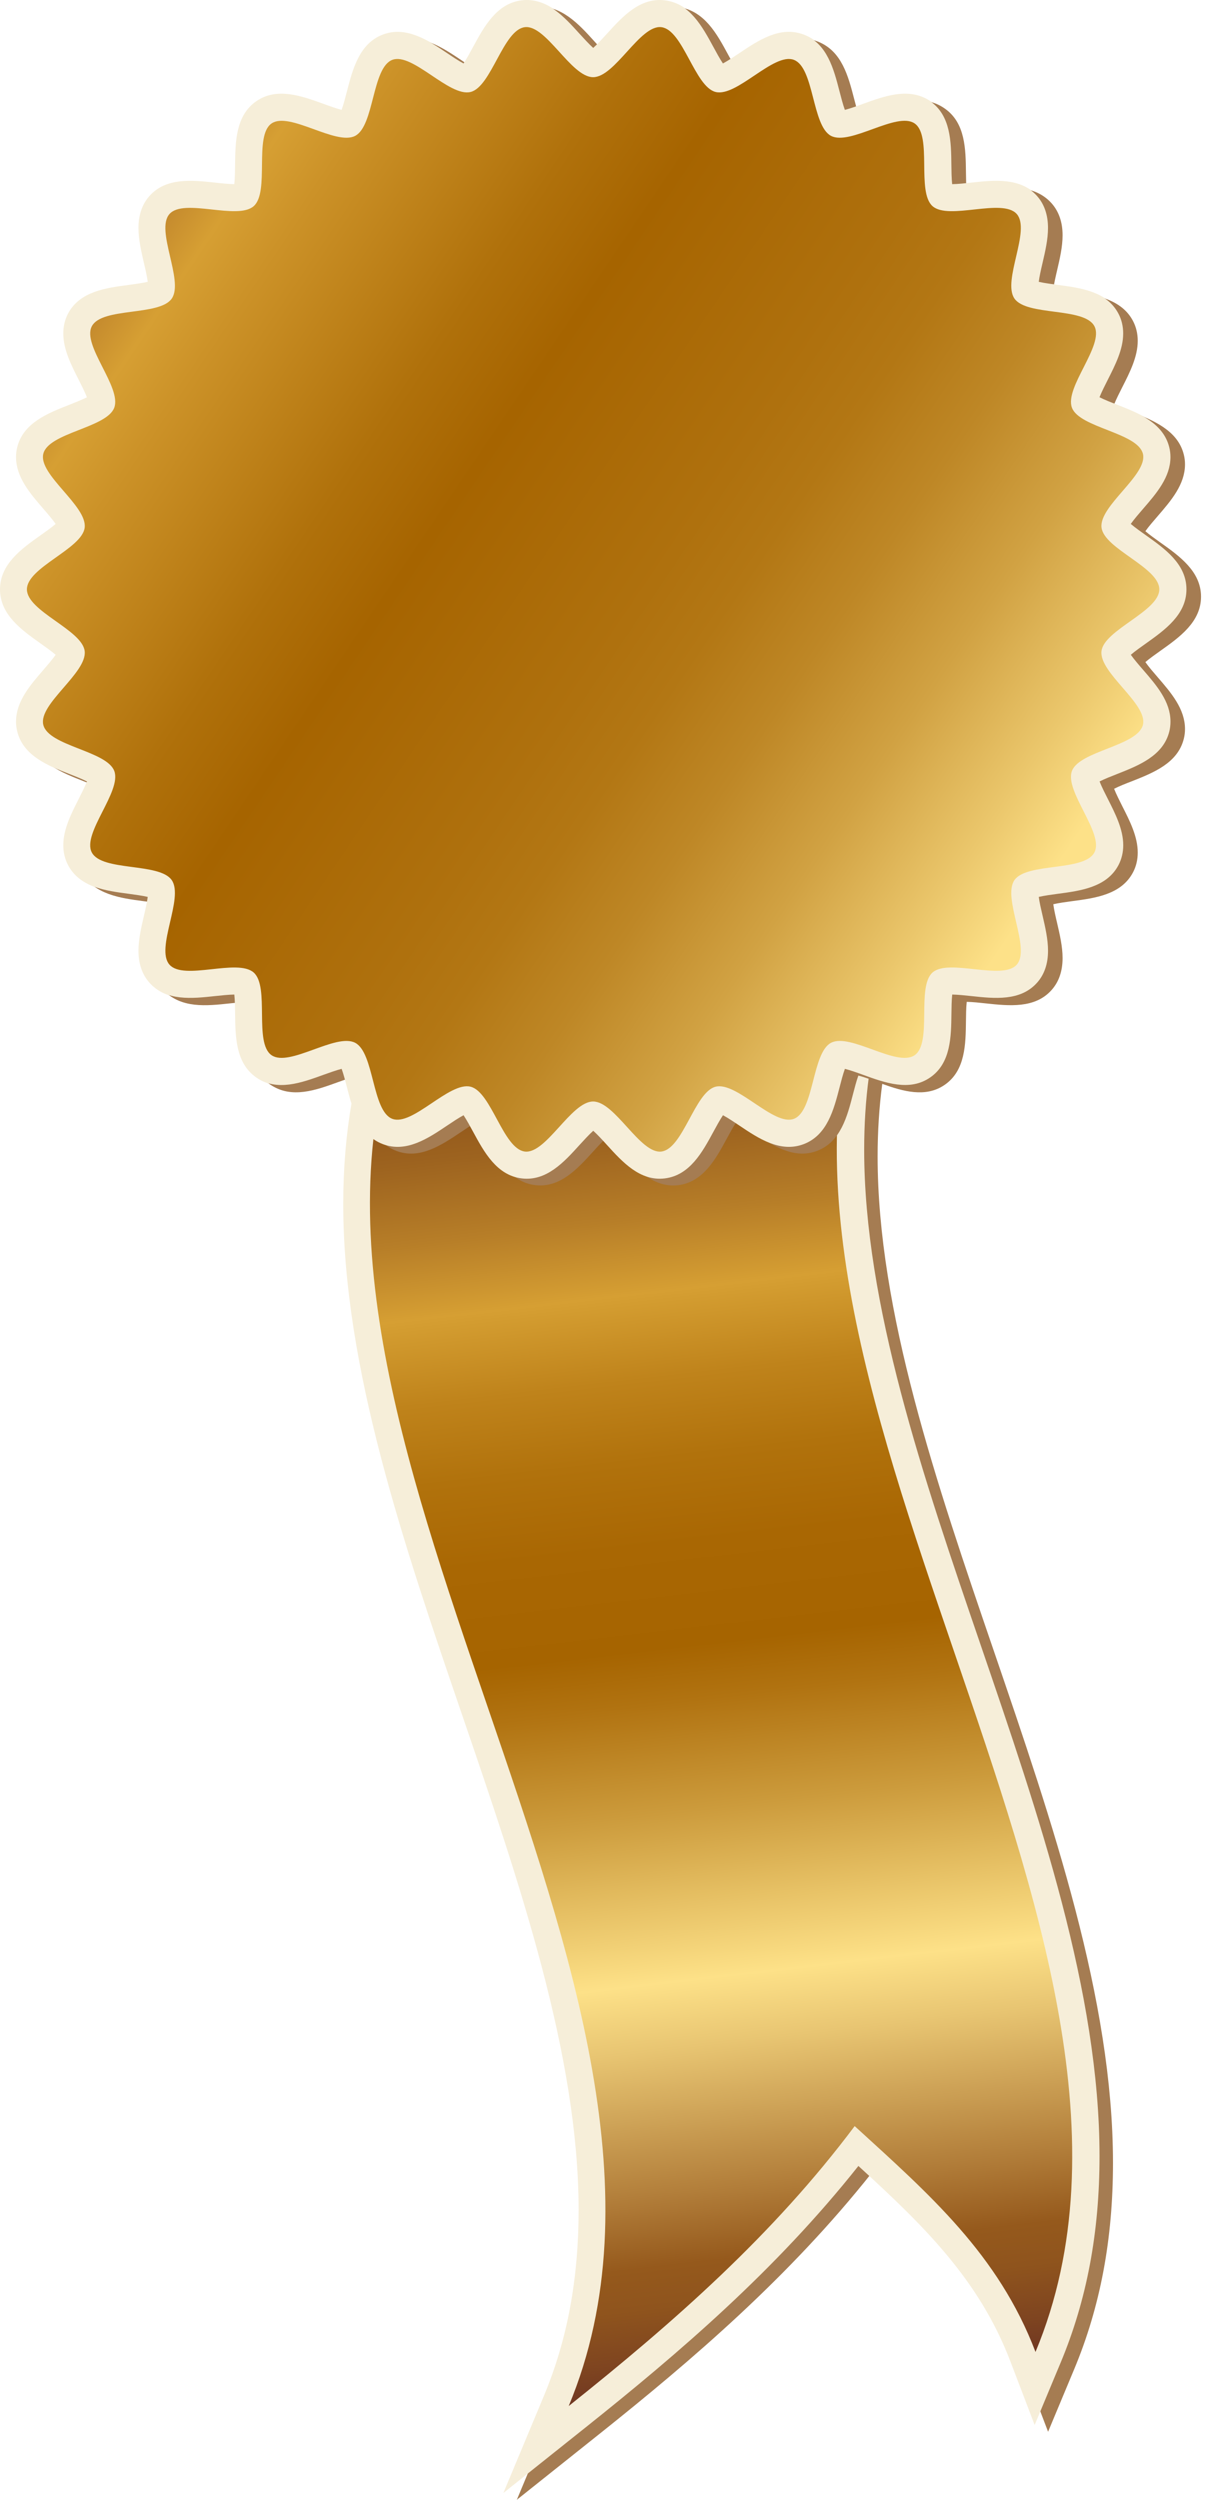 <svg width="44" height="90" viewBox="0 0 44 90" fill="none" xmlns="http://www.w3.org/2000/svg">
<path d="M43.245 21.482C43.245 20.572 42.468 20.02 41.782 19.534C41.624 19.422 41.391 19.256 41.241 19.125C41.356 18.96 41.551 18.736 41.683 18.584C42.167 18.023 42.668 17.443 42.668 16.718C42.668 16.6 42.655 16.483 42.626 16.37C42.409 15.488 41.525 15.141 40.744 14.834C40.562 14.761 40.292 14.657 40.114 14.565C40.186 14.38 40.321 14.115 40.411 13.937C40.684 13.4 40.966 12.843 40.966 12.271C40.966 12.011 40.908 11.77 40.795 11.555C40.373 10.753 39.433 10.629 38.604 10.519C38.41 10.492 38.121 10.455 37.927 10.409C37.95 10.218 38.009 9.962 38.063 9.731C38.16 9.314 38.26 8.884 38.26 8.47C38.26 8.003 38.127 7.616 37.867 7.322C37.267 6.645 36.326 6.749 35.497 6.84C35.301 6.861 35.009 6.892 34.808 6.893C34.786 6.695 34.783 6.403 34.781 6.205C34.771 5.37 34.761 4.423 34.017 3.908C33.275 3.395 32.387 3.717 31.603 4.001C31.416 4.069 31.14 4.17 30.945 4.22C30.876 4.032 30.804 3.75 30.755 3.56C30.545 2.749 30.308 1.831 29.46 1.508C28.618 1.189 27.835 1.714 27.144 2.176C26.978 2.289 26.732 2.454 26.554 2.549C26.443 2.384 26.306 2.131 26.213 1.959C25.813 1.221 25.361 0.383 24.457 0.275C23.568 0.167 22.936 0.863 22.378 1.477C22.241 1.628 22.036 1.854 21.884 1.988C21.733 1.854 21.527 1.628 21.391 1.477C20.834 0.863 20.201 0.168 19.312 0.275C18.408 0.383 17.955 1.221 17.555 1.959C17.463 2.131 17.326 2.384 17.214 2.549C17.036 2.454 16.79 2.289 16.624 2.176C15.933 1.714 15.149 1.189 14.308 1.508C13.46 1.831 13.224 2.749 13.014 3.56C12.965 3.75 12.892 4.032 12.824 4.22C12.629 4.171 12.352 4.071 12.166 4.001C11.382 3.717 10.494 3.395 9.752 3.908C9.008 4.423 8.998 5.37 8.988 6.205C8.986 6.403 8.983 6.694 8.96 6.894C8.76 6.892 8.469 6.861 8.272 6.84C7.443 6.749 6.502 6.647 5.903 7.322C5.642 7.616 5.51 8.003 5.51 8.471C5.51 8.884 5.61 9.315 5.707 9.732C5.76 9.963 5.819 10.218 5.843 10.41C5.648 10.456 5.359 10.494 5.164 10.519C4.335 10.629 3.396 10.753 2.974 11.555C2.86 11.77 2.803 12.011 2.803 12.271C2.803 12.843 3.084 13.4 3.358 13.938C3.448 14.115 3.581 14.378 3.654 14.567C3.477 14.657 3.207 14.763 3.024 14.834C2.244 15.141 1.359 15.488 1.142 16.37C1.114 16.483 1.1 16.6 1.1 16.718C1.1 17.443 1.602 18.023 2.087 18.584C2.218 18.736 2.412 18.96 2.528 19.125C2.378 19.256 2.144 19.422 1.986 19.534C1.301 20.019 0.523 20.571 0.523 21.482C0.523 22.394 1.301 22.945 1.986 23.429C2.144 23.542 2.378 23.708 2.528 23.838C2.411 24.004 2.218 24.229 2.087 24.379C1.602 24.941 1.101 25.52 1.101 26.246C1.101 26.363 1.115 26.48 1.142 26.594C1.36 27.476 2.244 27.823 3.025 28.13C3.207 28.202 3.478 28.307 3.655 28.399C3.583 28.582 3.448 28.849 3.358 29.027C3.085 29.565 2.803 30.121 2.803 30.694C2.803 30.953 2.861 31.193 2.974 31.41C3.396 32.21 4.336 32.334 5.165 32.444C5.36 32.469 5.649 32.508 5.844 32.554C5.82 32.746 5.761 33.001 5.707 33.233C5.61 33.649 5.511 34.08 5.511 34.492C5.511 34.961 5.643 35.347 5.904 35.641C6.503 36.318 7.444 36.215 8.274 36.125C8.47 36.103 8.761 36.072 8.962 36.07C8.983 36.268 8.987 36.561 8.989 36.759C8.999 37.594 9.01 38.542 9.753 39.055C10.495 39.569 11.383 39.246 12.166 38.962C12.353 38.894 12.63 38.793 12.825 38.744C12.894 38.931 12.966 39.214 13.015 39.403C13.059 39.569 13.102 39.74 13.152 39.907C12.948 41.072 12.844 42.307 12.844 43.586C12.844 49.48 15.025 55.853 17.134 62.016C19.191 68.027 21.319 74.245 21.319 79.816V79.817C21.318 82.302 20.91 84.486 20.071 86.495L18.609 89.999L21.577 87.633C24.924 84.964 28.41 81.984 31.393 78.225C33.737 80.369 35.74 82.31 36.869 85.271L37.738 87.55L38.678 85.298C39.618 83.046 40.075 80.617 40.075 77.873C40.075 77.871 40.075 77.871 40.075 77.87C40.074 71.976 37.893 65.603 35.785 59.439C33.727 53.427 31.6 47.21 31.6 41.638C31.6 40.736 31.656 39.86 31.767 39.022C32.508 39.288 33.326 39.533 34.017 39.056C34.761 38.541 34.771 37.593 34.781 36.758C34.783 36.561 34.786 36.269 34.809 36.069C35.01 36.072 35.3 36.103 35.496 36.125C36.327 36.214 37.267 36.317 37.866 35.641C38.127 35.348 38.26 34.96 38.26 34.492C38.26 34.079 38.159 33.648 38.063 33.232C38.009 33.002 37.95 32.745 37.926 32.555C38.121 32.509 38.41 32.47 38.605 32.444C39.433 32.334 40.373 32.21 40.795 31.409C40.909 31.194 40.966 30.953 40.966 30.694C40.966 30.12 40.684 29.564 40.411 29.027C40.322 28.849 40.188 28.585 40.115 28.398C40.293 28.307 40.562 28.2 40.745 28.131C41.525 27.823 42.409 27.476 42.626 26.594C42.655 26.481 42.668 26.363 42.668 26.246C42.668 25.521 42.167 24.941 41.682 24.379C41.551 24.228 41.357 24.004 41.241 23.837C41.391 23.708 41.625 23.542 41.783 23.43C42.468 22.944 43.245 22.393 43.245 21.482Z" fill="#A57C52"/>
<path d="M42.761 21.237C42.761 20.327 41.984 19.776 41.299 19.29C41.141 19.177 40.906 19.011 40.756 18.882C40.873 18.716 41.067 18.491 41.198 18.339C41.682 17.78 42.185 17.199 42.185 16.474C42.185 16.356 42.17 16.239 42.142 16.126C41.925 15.244 41.04 14.896 40.26 14.59C40.078 14.519 39.807 14.412 39.63 14.32C39.702 14.136 39.837 13.87 39.927 13.693C40.2 13.154 40.481 12.598 40.481 12.025C40.481 11.765 40.424 11.525 40.311 11.309C39.889 10.509 38.949 10.384 38.119 10.274C37.925 10.248 37.636 10.21 37.441 10.165C37.465 9.973 37.524 9.718 37.578 9.486C37.675 9.069 37.775 8.64 37.775 8.226C37.775 7.758 37.642 7.373 37.382 7.079C36.782 6.402 35.842 6.504 35.012 6.595C34.816 6.616 34.525 6.647 34.323 6.649C34.302 6.45 34.298 6.157 34.296 5.961C34.286 5.125 34.276 4.178 33.532 3.663C32.79 3.15 31.901 3.472 31.118 3.758C30.932 3.825 30.655 3.926 30.46 3.975C30.392 3.787 30.319 3.507 30.27 3.316C30.06 2.505 29.823 1.586 28.974 1.264C28.134 0.944 27.35 1.469 26.659 1.934C26.494 2.044 26.248 2.209 26.07 2.304C25.959 2.14 25.821 1.886 25.729 1.714C25.33 0.976 24.877 0.139 23.973 0.031C23.083 -0.077 22.452 0.618 21.894 1.234C21.757 1.384 21.552 1.609 21.4 1.745C21.248 1.609 21.043 1.384 20.906 1.234C20.348 0.619 19.717 -0.077 18.828 0.031C17.924 0.139 17.471 0.976 17.071 1.714C16.979 1.886 16.841 2.14 16.73 2.305C16.552 2.21 16.305 2.044 16.14 1.934C15.448 1.47 14.665 0.944 13.823 1.265C12.976 1.587 12.739 2.505 12.53 3.316C12.481 3.507 12.408 3.787 12.339 3.975C12.145 3.926 11.868 3.825 11.682 3.758C10.897 3.473 10.009 3.15 9.268 3.664C8.524 4.179 8.513 5.125 8.504 5.961C8.501 6.157 8.498 6.45 8.476 6.649C8.276 6.648 7.984 6.616 7.788 6.595C6.958 6.504 6.018 6.403 5.418 7.079C5.157 7.373 5.026 7.758 5.026 8.226C5.026 8.64 5.126 9.071 5.222 9.487C5.276 9.718 5.335 9.974 5.359 10.166C5.164 10.212 4.875 10.249 4.68 10.275C3.851 10.384 2.911 10.509 2.489 11.309C2.376 11.526 2.318 11.767 2.318 12.026C2.318 12.599 2.6 13.156 2.873 13.693C2.963 13.87 3.096 14.133 3.169 14.323C2.992 14.413 2.722 14.519 2.54 14.59C1.76 14.896 0.875 15.243 0.658 16.125C0.63 16.239 0.616 16.356 0.616 16.474C0.616 17.198 1.117 17.779 1.602 18.339C1.733 18.49 1.928 18.715 2.044 18.881C1.894 19.011 1.66 19.177 1.501 19.289C0.816 19.775 0.039 20.326 0.039 21.237C0.039 22.149 0.816 22.699 1.501 23.185C1.659 23.297 1.894 23.464 2.044 23.592C1.928 23.758 1.733 23.983 1.602 24.135C1.117 24.696 0.616 25.276 0.616 26.001C0.616 26.119 0.63 26.236 0.658 26.349C0.876 27.231 1.76 27.578 2.54 27.885C2.722 27.956 2.993 28.063 3.171 28.153C3.098 28.337 2.963 28.604 2.873 28.782C2.6 29.319 2.319 29.876 2.319 30.448C2.319 30.708 2.376 30.949 2.49 31.164C2.912 31.966 3.851 32.09 4.681 32.2C4.876 32.226 5.164 32.264 5.359 32.31C5.336 32.502 5.276 32.756 5.222 32.989C5.126 33.404 5.026 33.835 5.026 34.248C5.026 34.717 5.158 35.102 5.419 35.397C6.019 36.073 6.959 35.97 7.789 35.879C7.985 35.859 8.276 35.828 8.476 35.825C8.499 36.024 8.502 36.316 8.504 36.513C8.514 37.349 8.524 38.296 9.269 38.811C10.01 39.325 10.898 39.002 11.682 38.717C11.868 38.65 12.145 38.549 12.34 38.499C12.409 38.686 12.482 38.968 12.531 39.159C12.573 39.325 12.618 39.494 12.667 39.663C12.463 40.826 12.359 42.063 12.359 43.341C12.359 49.236 14.54 55.608 16.649 61.77C18.706 67.783 20.834 74.001 20.834 79.571C20.834 79.571 20.834 79.572 20.834 79.573C20.833 82.056 20.425 84.241 19.587 86.251L18.124 89.755L21.092 87.388C24.439 84.719 27.925 81.739 30.908 77.98C33.252 80.125 35.255 82.064 36.384 85.026L37.254 87.306L38.193 85.054C39.133 82.8 39.59 80.371 39.59 77.627C39.59 77.627 39.59 77.627 39.59 77.626C39.59 71.731 37.409 65.357 35.3 59.194C33.242 53.182 31.116 46.964 31.116 41.394C31.116 40.492 31.171 39.615 31.283 38.778C32.025 39.042 32.843 39.288 33.533 38.81C34.276 38.296 34.288 37.349 34.297 36.513C34.299 36.315 34.302 36.023 34.324 35.825C34.525 35.827 34.816 35.858 35.013 35.88C35.843 35.971 36.783 36.072 37.383 35.395C37.644 35.102 37.776 34.716 37.776 34.247C37.776 33.834 37.675 33.404 37.579 32.987C37.525 32.756 37.465 32.501 37.442 32.309C37.637 32.263 37.926 32.225 38.12 32.2C38.95 32.09 39.889 31.966 40.311 31.164C40.425 30.949 40.482 30.709 40.482 30.449C40.482 29.876 40.2 29.32 39.928 28.782C39.837 28.604 39.704 28.341 39.631 28.152C39.808 28.062 40.079 27.956 40.261 27.885C41.04 27.577 41.925 27.232 42.142 26.349C42.17 26.236 42.185 26.119 42.185 26.001C42.185 25.276 41.682 24.696 41.198 24.134C41.067 23.984 40.873 23.759 40.756 23.593C40.906 23.465 41.14 23.297 41.299 23.186C41.984 22.7 42.761 22.149 42.761 21.237Z" fill="#F6EED9"/>
<path d="M20.477 86.624C24.28 83.592 27.844 80.457 30.774 76.545C33.473 79.01 35.948 81.167 37.285 84.676C43.545 69.673 25.19 49.338 31.452 34.338C25.848 34.988 20.245 35.637 14.642 36.286C8.382 51.288 26.737 71.622 20.477 86.624Z" fill="url(#paint0_linear_4388_13818)"/>
<path d="M43.206 21.461C43.206 20.55 42.429 19.999 41.744 19.513C41.586 19.401 41.351 19.235 41.202 19.105C41.317 18.939 41.512 18.714 41.643 18.564C42.128 18.003 42.629 17.422 42.629 16.698C42.629 16.58 42.615 16.461 42.588 16.349C42.371 15.467 41.486 15.119 40.705 14.812C40.523 14.741 40.252 14.635 40.075 14.545C40.147 14.36 40.282 14.095 40.372 13.915C40.645 13.378 40.927 12.822 40.927 12.249C40.927 11.99 40.869 11.75 40.756 11.533C40.333 10.732 39.394 10.608 38.565 10.498C38.37 10.472 38.081 10.434 37.886 10.388C37.91 10.197 37.969 9.941 38.023 9.71C38.12 9.294 38.219 8.863 38.219 8.45C38.219 7.982 38.088 7.595 37.827 7.301C37.227 6.625 36.286 6.728 35.456 6.818C35.26 6.839 34.969 6.871 34.769 6.872C34.747 6.673 34.743 6.381 34.741 6.184C34.731 5.349 34.721 4.402 33.977 3.886C33.235 3.373 32.346 3.696 31.563 3.981C31.377 4.049 31.099 4.149 30.905 4.198C30.837 4.011 30.764 3.73 30.715 3.539C30.505 2.729 30.268 1.809 29.42 1.487C28.579 1.167 27.796 1.694 27.105 2.156C26.939 2.268 26.693 2.433 26.514 2.527C26.403 2.363 26.266 2.109 26.173 1.937C25.774 1.199 25.321 0.362 24.418 0.253C23.528 0.146 22.896 0.843 22.339 1.456C22.201 1.608 21.997 1.833 21.845 1.968C21.693 1.833 21.487 1.608 21.351 1.456C20.793 0.843 20.162 0.147 19.272 0.253C18.369 0.362 17.915 1.199 17.516 1.937C17.423 2.109 17.286 2.363 17.174 2.527C16.996 2.433 16.75 2.268 16.584 2.156C15.893 1.694 15.11 1.167 14.268 1.487C13.421 1.809 13.184 2.729 12.975 3.539C12.926 3.729 12.853 4.011 12.784 4.198C12.589 4.149 12.313 4.049 12.126 3.981C11.342 3.696 10.454 3.373 9.713 3.887C8.969 4.402 8.958 5.349 8.948 6.184C8.946 6.381 8.943 6.674 8.921 6.872C8.721 6.871 8.429 6.839 8.233 6.818C7.403 6.728 6.463 6.625 5.864 7.301C5.602 7.595 5.47 7.982 5.47 8.451C5.47 8.864 5.57 9.294 5.667 9.711C5.721 9.943 5.78 10.198 5.804 10.39C5.609 10.434 5.32 10.472 5.125 10.499C4.296 10.608 3.356 10.733 2.934 11.534C2.821 11.749 2.764 11.99 2.764 12.249C2.764 12.823 3.045 13.378 3.318 13.916C3.408 14.094 3.542 14.357 3.615 14.545C3.438 14.635 3.167 14.741 2.985 14.812C2.205 15.12 1.32 15.467 1.103 16.349C1.075 16.461 1.061 16.578 1.061 16.698C1.061 17.422 1.562 18.002 2.047 18.564C2.178 18.714 2.373 18.939 2.489 19.105C2.339 19.235 2.105 19.401 1.947 19.513C1.261 19.999 0.484 20.55 0.484 21.461C0.484 22.372 1.261 22.923 1.947 23.409C2.105 23.522 2.339 23.688 2.489 23.816C2.373 23.984 2.178 24.207 2.047 24.359C1.562 24.92 1.061 25.5 1.061 26.225C1.061 26.343 1.075 26.46 1.104 26.573C1.32 27.456 2.205 27.803 2.985 28.11C3.167 28.181 3.438 28.286 3.615 28.378C3.543 28.563 3.409 28.828 3.318 29.006C3.045 29.544 2.763 30.1 2.763 30.673C2.763 30.933 2.821 31.173 2.935 31.39C3.356 32.19 4.296 32.314 5.125 32.424C5.32 32.45 5.608 32.489 5.803 32.535C5.78 32.726 5.721 32.981 5.667 33.212C5.57 33.629 5.471 34.059 5.471 34.473C5.471 34.941 5.603 35.328 5.863 35.621C6.463 36.297 7.404 36.195 8.233 36.105C8.429 36.084 8.721 36.051 8.921 36.049C8.943 36.248 8.947 36.541 8.949 36.738C8.958 37.573 8.969 38.52 9.713 39.035C10.455 39.548 11.343 39.226 12.126 38.941C12.313 38.874 12.59 38.772 12.784 38.725C12.853 38.911 12.926 39.193 12.975 39.382C13.184 40.194 13.421 41.112 14.269 41.434C15.111 41.755 15.894 41.229 16.585 40.766C16.75 40.655 16.997 40.489 17.175 40.395C17.286 40.558 17.424 40.812 17.516 40.984C17.916 41.722 18.369 42.559 19.272 42.668C20.162 42.775 20.794 42.08 21.351 41.466C21.488 41.314 21.694 41.09 21.845 40.954C21.997 41.09 22.202 41.314 22.339 41.466C22.897 42.08 23.529 42.775 24.418 42.67C25.322 42.559 25.775 41.722 26.174 40.984C26.267 40.812 26.405 40.558 26.515 40.395C26.694 40.489 26.94 40.655 27.106 40.766C27.797 41.229 28.58 41.755 29.421 41.434C30.27 41.112 30.507 40.194 30.716 39.382C30.765 39.193 30.838 38.911 30.907 38.723C31.101 38.772 31.379 38.874 31.565 38.941C32.348 39.226 33.236 39.548 33.977 39.035C34.722 38.52 34.732 37.573 34.742 36.738C34.744 36.541 34.747 36.249 34.769 36.049C34.969 36.051 35.261 36.082 35.457 36.104C36.287 36.194 37.228 36.297 37.827 35.62C38.088 35.327 38.22 34.94 38.22 34.472C38.22 34.058 38.12 33.628 38.023 33.211C37.97 32.98 37.911 32.725 37.887 32.533C38.082 32.489 38.371 32.45 38.565 32.424C39.394 32.314 40.334 32.19 40.756 31.389C40.87 31.174 40.927 30.933 40.927 30.673C40.927 30.1 40.645 29.544 40.372 29.006C40.282 28.828 40.149 28.565 40.076 28.377C40.254 28.286 40.523 28.18 40.705 28.11C41.486 27.802 42.371 27.454 42.588 26.573C42.615 26.46 42.629 26.343 42.629 26.225C42.63 25.5 42.128 24.92 41.643 24.359C41.512 24.207 41.317 23.982 41.202 23.816C41.351 23.687 41.586 23.521 41.744 23.409C42.429 22.922 43.206 22.372 43.206 21.461Z" fill="#A57C52"/>
<path d="M42.72 21.218C42.72 20.308 41.943 19.756 41.258 19.27C41.1 19.158 40.866 18.992 40.715 18.863C40.832 18.697 41.026 18.472 41.158 18.32C41.643 17.76 42.144 17.179 42.144 16.455C42.144 16.336 42.13 16.22 42.102 16.107C41.885 15.225 41 14.877 40.219 14.57C40.037 14.499 39.767 14.392 39.589 14.302C39.662 14.118 39.796 13.852 39.887 13.673C40.159 13.136 40.442 12.58 40.442 12.007C40.442 11.747 40.385 11.506 40.271 11.291C39.848 10.49 38.909 10.365 38.079 10.256C37.885 10.23 37.596 10.192 37.402 10.146C37.425 9.954 37.484 9.698 37.538 9.467C37.635 9.05 37.735 8.62 37.735 8.207C37.735 7.74 37.603 7.353 37.342 7.059C36.742 6.383 35.802 6.484 34.972 6.575C34.776 6.597 34.484 6.628 34.284 6.63C34.262 6.431 34.258 6.139 34.256 5.941C34.247 5.105 34.236 4.159 33.492 3.644C32.75 3.13 31.862 3.454 31.078 3.738C30.892 3.807 30.615 3.907 30.42 3.956C30.352 3.768 30.279 3.487 30.23 3.296C30.021 2.486 29.784 1.566 28.936 1.244C28.094 0.924 27.311 1.45 26.62 1.914C26.453 2.026 26.208 2.189 26.03 2.285C25.919 2.12 25.782 1.867 25.689 1.695C25.289 0.958 24.837 0.12 23.933 0.011C23.044 -0.097 22.412 0.6 21.854 1.214C21.717 1.364 21.512 1.59 21.36 1.726C21.209 1.591 21.004 1.364 20.866 1.214C20.31 0.6 19.678 -0.096 18.788 0.011C17.884 0.12 17.431 0.958 17.031 1.695C16.939 1.867 16.802 2.12 16.69 2.285C16.512 2.191 16.265 2.026 16.101 1.914C15.409 1.45 14.625 0.925 13.784 1.245C12.937 1.567 12.7 2.487 12.49 3.296C12.441 3.487 12.368 3.769 12.3 3.956C12.105 3.907 11.828 3.807 11.642 3.738C10.858 3.454 9.97 3.13 9.228 3.644C8.485 4.159 8.474 5.105 8.464 5.941C8.462 6.139 8.459 6.431 8.436 6.63C8.236 6.628 7.944 6.597 7.749 6.575C6.919 6.485 5.978 6.383 5.379 7.059C5.118 7.353 4.986 7.74 4.986 8.208C4.986 8.622 5.086 9.052 5.182 9.469C5.236 9.699 5.296 9.955 5.319 10.146C5.124 10.192 4.835 10.23 4.641 10.257C3.811 10.366 2.871 10.491 2.449 11.291C2.336 11.506 2.279 11.747 2.279 12.007C2.279 12.581 2.56 13.136 2.834 13.674C2.923 13.852 3.057 14.115 3.13 14.303C2.952 14.393 2.682 14.499 2.5 14.572C1.72 14.877 0.836 15.225 0.619 16.105C0.59 16.219 0.577 16.336 0.577 16.454C0.577 17.179 1.078 17.76 1.563 18.321C1.694 18.472 1.888 18.697 2.004 18.863C1.855 18.993 1.62 19.159 1.462 19.27C0.777 19.756 0 20.308 0 21.219C0 22.131 0.777 22.68 1.462 23.167C1.62 23.279 1.854 23.445 2.004 23.574C1.888 23.74 1.694 23.965 1.563 24.117C1.078 24.677 0.577 25.258 0.577 25.981C0.577 26.101 0.591 26.218 0.619 26.33C0.836 27.212 1.72 27.56 2.5 27.866C2.683 27.938 2.954 28.045 3.131 28.135C3.058 28.319 2.925 28.584 2.834 28.763C2.561 29.301 2.279 29.857 2.279 30.43C2.279 30.69 2.337 30.93 2.45 31.146C2.872 31.947 3.812 32.071 4.641 32.18C4.836 32.207 5.125 32.245 5.319 32.291C5.296 32.482 5.237 32.737 5.183 32.969C5.086 33.385 4.986 33.816 4.986 34.229C4.986 34.697 5.118 35.084 5.379 35.378C5.979 36.054 6.92 35.951 7.749 35.861C7.946 35.84 8.236 35.809 8.437 35.806C8.459 36.005 8.463 36.298 8.465 36.495C8.475 37.33 8.485 38.278 9.229 38.793C9.971 39.306 10.858 38.983 11.642 38.698C11.829 38.631 12.106 38.531 12.301 38.481C12.37 38.668 12.442 38.95 12.491 39.14C12.7 39.951 12.938 40.87 13.786 41.192C14.627 41.512 15.41 40.987 16.101 40.523C16.267 40.411 16.513 40.246 16.691 40.151C16.802 40.317 16.939 40.571 17.032 40.742C17.432 41.479 17.885 42.316 18.788 42.426C19.678 42.533 20.31 41.837 20.867 41.222C21.005 41.071 21.209 40.846 21.361 40.711C21.513 40.846 21.718 41.071 21.855 41.222C22.413 41.837 23.045 42.533 23.934 42.426C24.838 42.316 25.291 41.479 25.69 40.742C25.783 40.571 25.921 40.317 26.032 40.151C26.209 40.246 26.456 40.411 26.622 40.523C27.313 40.987 28.096 41.512 28.938 41.192C29.785 40.87 30.023 39.95 30.232 39.14C30.281 38.949 30.353 38.667 30.422 38.481C30.617 38.53 30.895 38.63 31.081 38.698C31.864 38.982 32.752 39.305 33.493 38.791C34.238 38.277 34.248 37.329 34.258 36.494C34.26 36.297 34.264 36.005 34.286 35.806C34.486 35.809 34.777 35.84 34.973 35.861C35.803 35.951 36.744 36.054 37.344 35.377C37.604 35.084 37.736 34.697 37.736 34.229C37.736 33.815 37.636 33.385 37.54 32.968C37.486 32.736 37.426 32.482 37.403 32.291C37.598 32.245 37.887 32.206 38.081 32.18C38.91 32.071 39.85 31.946 40.273 31.146C40.386 30.93 40.444 30.69 40.444 30.429C40.444 29.858 40.161 29.3 39.889 28.763C39.799 28.586 39.665 28.323 39.592 28.134C39.77 28.044 40.039 27.938 40.222 27.867C41.002 27.559 41.887 27.212 42.104 26.331C42.132 26.217 42.145 26.101 42.145 25.982C42.146 25.257 41.645 24.677 41.159 24.115C41.028 23.965 40.834 23.74 40.717 23.574C40.867 23.444 41.102 23.279 41.26 23.167C41.943 22.68 42.72 22.129 42.72 21.218Z" fill="#F6EED9"/>
<path d="M41.743 21.218C41.743 20.426 39.754 19.762 39.662 18.994C39.568 18.211 41.338 17.091 41.153 16.339C40.965 15.575 38.874 15.407 38.598 14.681C38.319 13.947 39.768 12.433 39.406 11.744C39.04 11.05 36.971 11.39 36.527 10.749C36.081 10.105 37.127 8.289 36.609 7.704C36.09 7.12 34.162 7.94 33.577 7.422C32.993 6.904 33.577 4.89 32.934 4.445C32.292 4.001 30.615 5.257 29.921 4.891C29.233 4.528 29.32 2.434 28.585 2.155C27.859 1.879 26.533 3.501 25.768 3.312C25.015 3.127 24.596 1.072 23.812 0.978C23.045 0.885 22.147 2.779 21.356 2.779C20.564 2.779 19.666 0.886 18.899 0.978C18.115 1.072 17.695 3.127 16.943 3.312C16.178 3.5 14.852 1.879 14.126 2.155C13.392 2.435 13.479 4.529 12.79 4.891C12.096 5.257 10.419 4.001 9.777 4.446C9.134 4.891 9.719 6.904 9.135 7.422C8.549 7.94 6.621 7.12 6.103 7.705C5.584 8.289 6.63 10.106 6.185 10.749C5.74 11.39 3.672 11.051 3.307 11.746C2.944 12.433 4.392 13.947 4.113 14.681C3.837 15.407 1.748 15.575 1.559 16.339C1.374 17.091 3.144 18.211 3.049 18.996C2.956 19.762 0.969 20.426 0.969 21.218C0.969 22.009 2.957 22.674 3.049 23.441C3.144 24.224 1.374 25.345 1.559 26.096C1.747 26.862 3.837 27.029 4.114 27.755C4.393 28.489 2.944 30.003 3.306 30.691C3.672 31.385 5.741 31.046 6.184 31.687C6.63 32.33 5.585 34.147 6.103 34.731C6.622 35.316 8.549 34.495 9.135 35.014C9.719 35.532 9.134 37.545 9.778 37.99C10.419 38.434 12.096 37.179 12.79 37.544C13.479 37.907 13.392 40.001 14.126 40.281C14.852 40.557 16.178 38.934 16.943 39.124C17.695 39.31 18.115 41.363 18.899 41.459C19.666 41.55 20.564 39.657 21.356 39.657C22.148 39.657 23.045 41.55 23.813 41.459C24.596 41.363 25.017 39.309 25.768 39.124C26.534 38.935 27.86 40.557 28.586 40.281C29.32 40.001 29.233 37.907 29.922 37.544C30.616 37.178 32.293 38.434 32.934 37.99C33.578 37.544 32.993 35.532 33.577 35.013C34.162 34.495 36.09 35.315 36.609 34.731C37.127 34.147 36.081 32.33 36.527 31.686C36.971 31.046 39.039 31.384 39.405 30.691C39.768 30.003 38.319 28.489 38.598 27.755C38.874 27.029 40.964 26.86 41.153 26.096C41.338 25.345 39.567 24.224 39.661 23.441C39.755 22.674 41.743 22.009 41.743 21.218L40.769 22.191C41.256 22.191 41.743 21.218 41.743 21.218Z" fill="url(#paint1_linear_4388_13818)"/>
<defs>
<linearGradient id="paint0_linear_4388_13818" x1="22.178" y1="27.806" x2="29.75" y2="93.157" gradientUnits="userSpaceOnUse">
<stop stop-color="#874C17"/>
<stop offset="0.133" stop-color="#874C17"/>
<stop offset="0.162" stop-color="#8D5219"/>
<stop offset="0.2" stop-color="#9D631F"/>
<stop offset="0.244" stop-color="#B77E28"/>
<stop offset="0.285" stop-color="#D69F33"/>
<stop offset="0.29" stop-color="#D39C30"/>
<stop offset="0.332" stop-color="#BF831B"/>
<stop offset="0.376" stop-color="#B1720C"/>
<stop offset="0.423" stop-color="#A96703"/>
<stop offset="0.479" stop-color="#A66400"/>
<stop offset="0.509" stop-color="#B17311"/>
<stop offset="0.569" stop-color="#CC9B3C"/>
<stop offset="0.653" stop-color="#F9DB81"/>
<stop offset="0.661" stop-color="#FDE188"/>
<stop offset="0.697" stop-color="#E8C572"/>
<stop offset="0.776" stop-color="#B27E3A"/>
<stop offset="0.815" stop-color="#95591C"/>
<stop offset="0.837" stop-color="#8F541D"/>
<stop offset="0.867" stop-color="#7E4420"/>
<stop offset="0.887" stop-color="#6F3622"/>
</linearGradient>
<linearGradient id="paint1_linear_4388_13818" x1="-4.18" y1="3.959" x2="57.654" y2="45.749" gradientUnits="userSpaceOnUse">
<stop stop-color="#874C17"/>
<stop offset="0.012" stop-color="#62150F"/>
<stop offset="0.164" stop-color="#D69F33"/>
<stop offset="0.194" stop-color="#CC9228"/>
<stop offset="0.284" stop-color="#B0710B"/>
<stop offset="0.333" stop-color="#A66400"/>
<stop offset="0.436" stop-color="#AF710E"/>
<stop offset="0.471" stop-color="#B37714"/>
<stop offset="0.519" stop-color="#BE8726"/>
<stop offset="0.575" stop-color="#D1A243"/>
<stop offset="0.635" stop-color="#EBC76C"/>
<stop offset="0.673" stop-color="#FDE188"/>
<stop offset="0.743" stop-color="#FCDF87"/>
<stop offset="0.768" stop-color="#F6D881"/>
<stop offset="0.786" stop-color="#EDCD78"/>
<stop offset="0.801" stop-color="#E0BC6B"/>
<stop offset="0.813" stop-color="#CFA65B"/>
<stop offset="0.824" stop-color="#BA8A46"/>
<stop offset="0.834" stop-color="#A26B2E"/>
<stop offset="0.84" stop-color="#91551D"/>
<stop offset="0.988" stop-color="#7B3E15"/>
</linearGradient>
</defs>
</svg>
